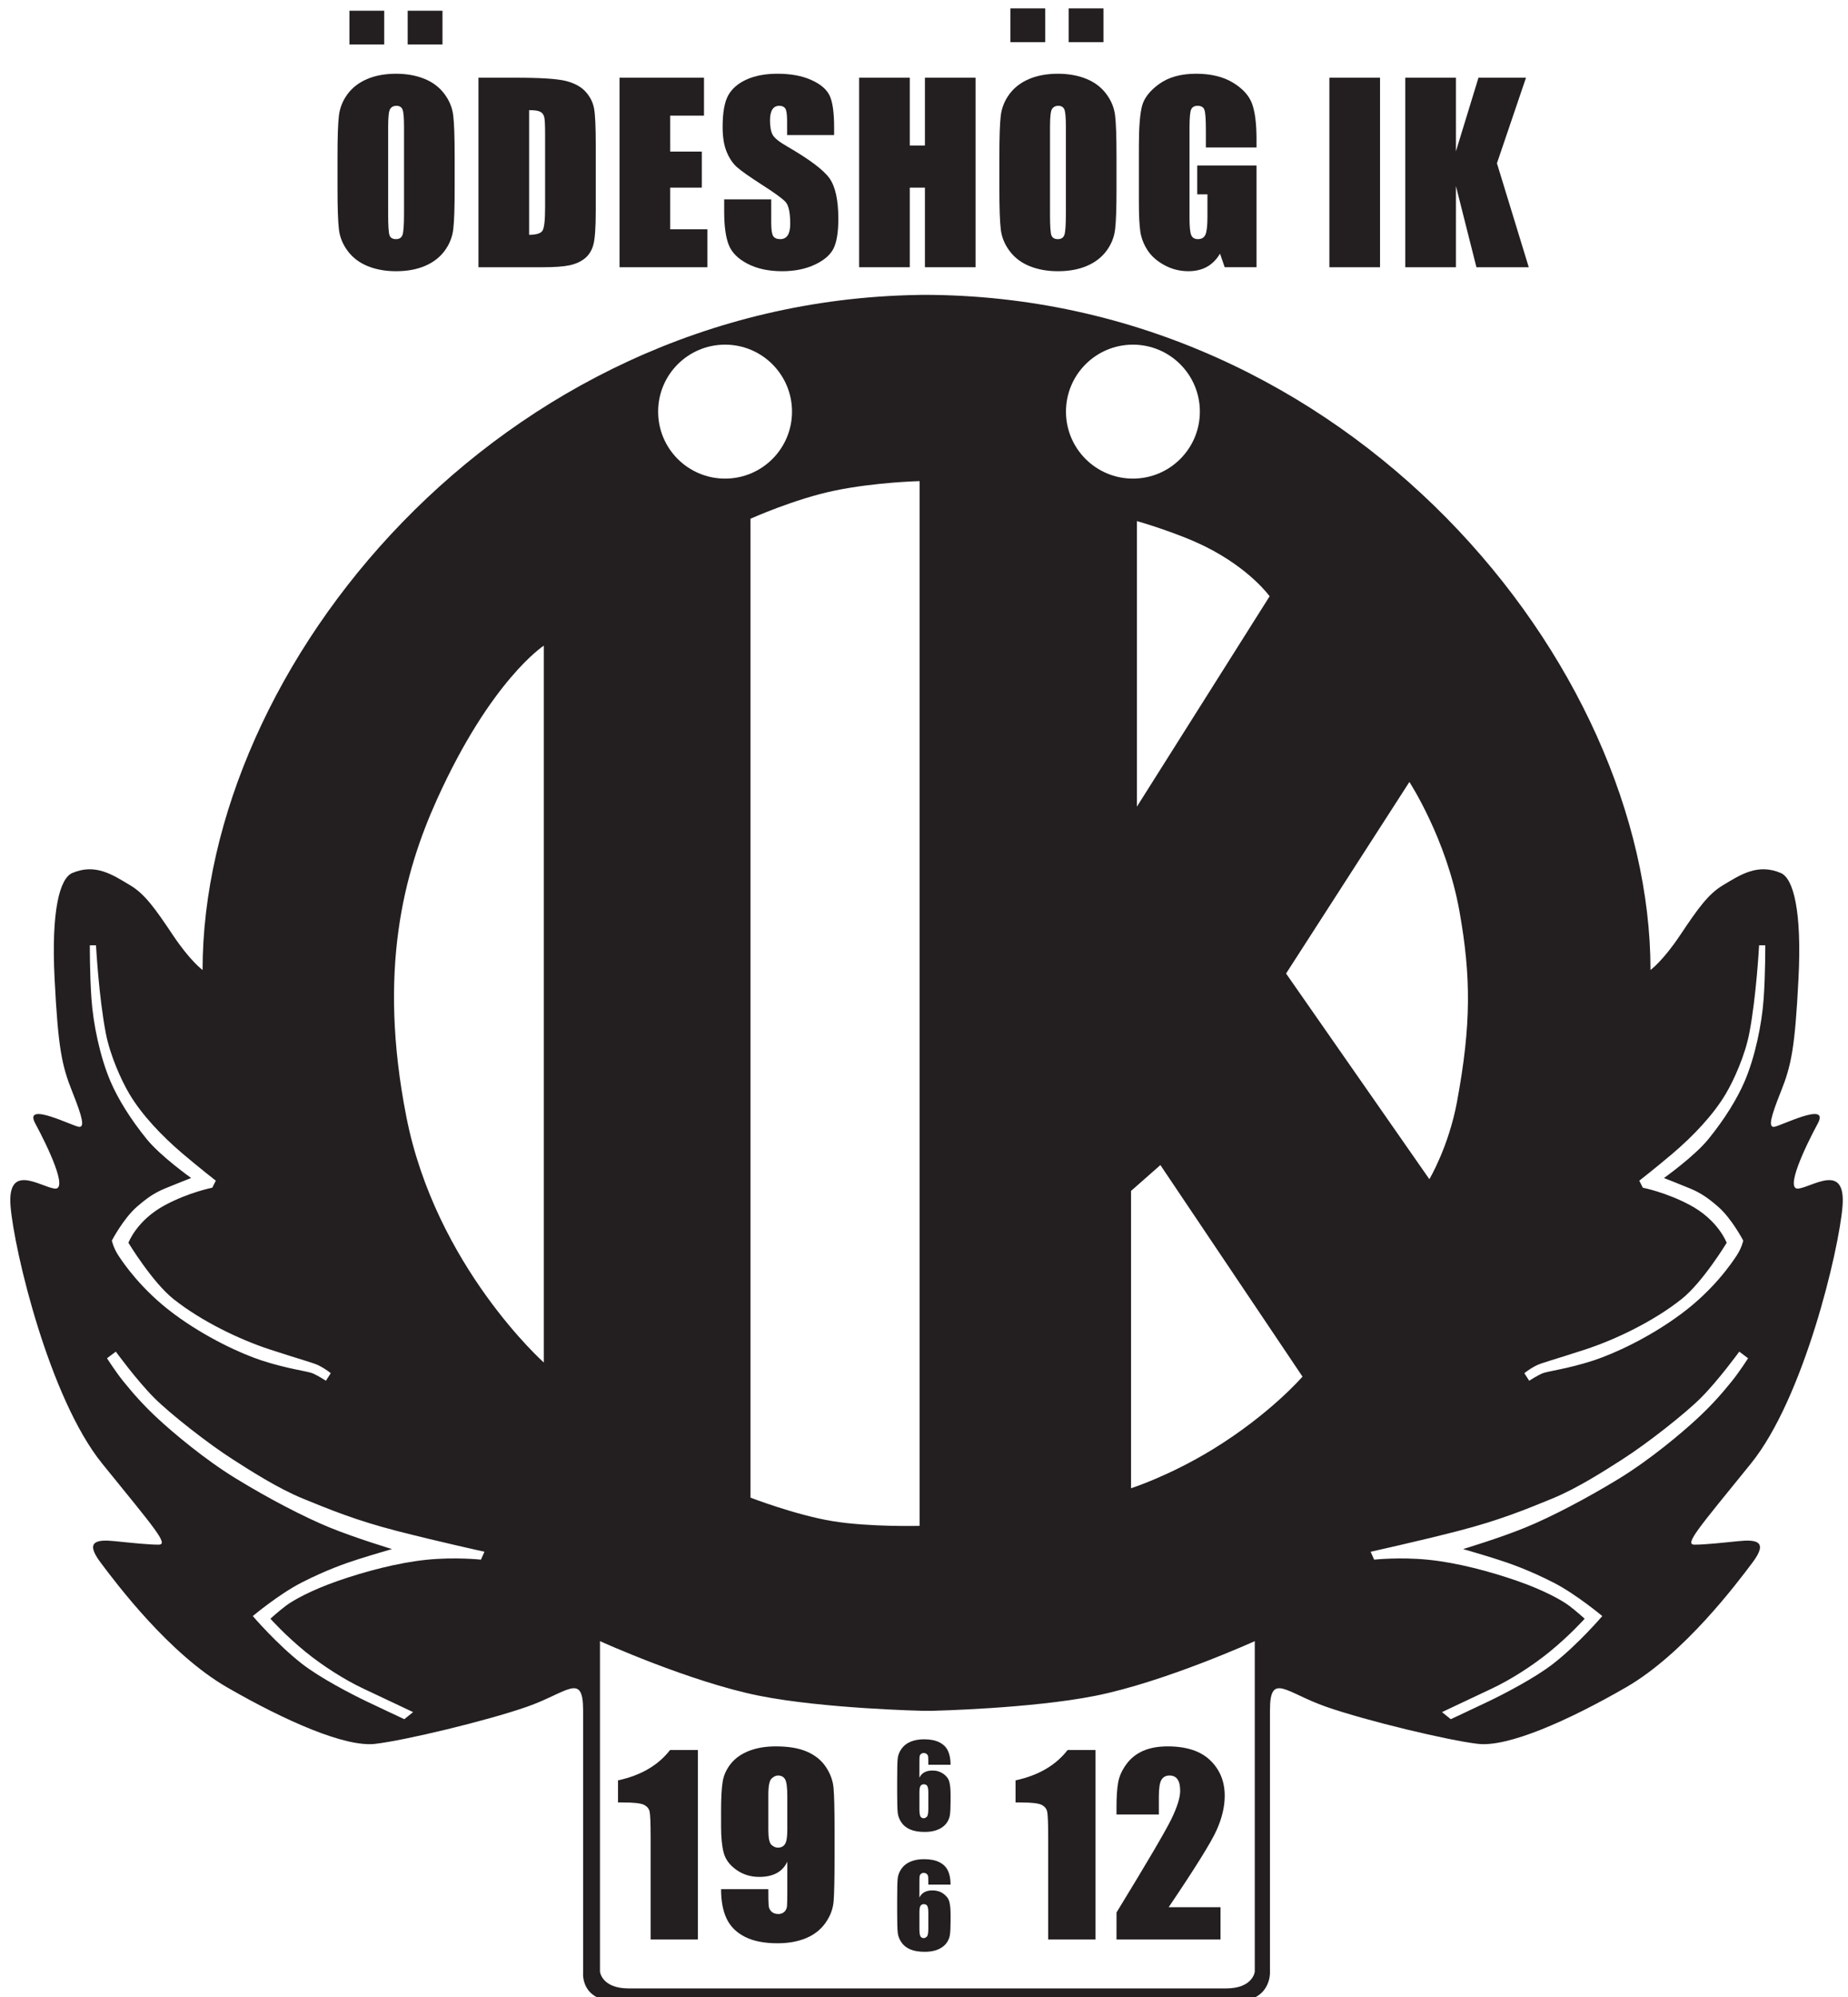 <?xml version="1.0" encoding="utf-8"?>
<!-- Generator: Adobe Illustrator 16.0.0, SVG Export Plug-In . SVG Version: 6.00 Build 0)  -->
<!DOCTYPE svg PUBLIC "-//W3C//DTD SVG 1.1//EN" "http://www.w3.org/Graphics/SVG/1.1/DTD/svg11.dtd">
<svg version="1.1" id="Layer_1" xmlns="http://www.w3.org/2000/svg" xmlns:xlink="http://www.w3.org/1999/xlink" x="0px" y="0px"
	 width="500px" height="540px" viewBox="0 0 500 540" enable-background="new 0 0 500 540" xml:space="preserve">
<rect x="94.54" y="2.904" fill="#231F20" width="9.413" height="9.125"/>
<g>
	<path fill="#231F20" d="M123.014,51.022c0,5.149-0.125,8.797-0.374,10.938c-0.251,2.14-1.032,4.096-2.345,5.872
		c-1.314,1.77-3.084,3.133-5.32,4.082c-2.231,0.948-4.836,1.424-7.812,1.424c-2.817,0-5.35-0.448-7.596-1.344
		c-2.248-0.898-4.052-2.243-5.42-4.037c-1.367-1.792-2.181-3.747-2.439-5.855c-0.26-2.11-0.389-5.802-0.389-11.079v-8.768
		c0-5.147,0.121-8.795,0.372-10.936c0.247-2.141,1.032-4.099,2.343-5.872c1.313-1.772,3.085-3.135,5.32-4.083
		c2.235-0.949,4.836-1.424,7.81-1.424c2.823,0,5.355,0.45,7.602,1.344c2.242,0.898,4.052,2.243,5.415,4.037
		c1.369,1.794,2.183,3.747,2.441,5.854c0.259,2.112,0.393,5.803,0.393,11.081V51.022z M109.312,34.183
		c0-2.384-0.132-3.908-0.407-4.574c-0.27-0.666-0.829-0.999-1.675-0.999c-0.712,0-1.265,0.271-1.642,0.809
		c-0.379,0.539-0.567,2.127-0.567,4.764v23.93c0,2.976,0.123,4.811,0.37,5.508c0.251,0.697,0.829,1.043,1.744,1.043
		c0.93,0,1.526-0.4,1.791-1.2c0.258-0.803,0.387-2.711,0.387-5.73V34.183z"/>
	<rect x="110.303" y="2.904" fill="#231F20" width="9.417" height="9.125"/>
	<path fill="#231F20" d="M129.454,21.016h10.255c6.616,0,11.09,0.294,13.423,0.883c2.332,0.595,4.103,1.566,5.32,2.914
		c1.216,1.352,1.973,2.856,2.278,4.509c0.305,1.66,0.458,4.917,0.458,9.768v17.948c0,4.601-0.225,7.674-0.671,9.229
		c-0.444,1.549-1.218,2.763-2.323,3.635c-1.108,0.876-2.475,1.49-4.102,1.835c-1.625,0.352-4.082,0.526-7.356,0.526h-17.282V21.016z
		 M143.156,29.783v33.71c1.975,0,3.19-0.385,3.648-1.155c0.452-0.77,0.681-2.863,0.681-6.283V36.146
		c0-2.322-0.076-3.808-0.229-4.463c-0.153-0.656-0.499-1.136-1.04-1.441C145.672,29.936,144.651,29.783,143.156,29.783"/>
	<polygon fill="#231F20" points="167.628,21.016 190.474,21.016 190.474,31.271 181.326,31.271 181.326,40.988 189.887,40.988 
		189.887,50.738 181.326,50.738 181.326,62.006 191.383,62.006 191.383,72.261 167.628,72.261 	"/>
	<path fill="#231F20" d="M225.682,36.526h-12.723v-3.801c0-1.771-0.164-2.899-0.491-3.386c-0.324-0.483-0.865-0.727-1.624-0.727
		c-0.829,0-1.45,0.327-1.873,0.982c-0.424,0.656-0.636,1.646-0.636,2.979c0,1.711,0.24,2.998,0.712,3.866
		c0.452,0.865,1.748,1.908,3.874,3.129c6.099,3.524,9.939,6.414,11.523,8.667c1.584,2.259,2.376,5.9,2.376,10.923
		c0,3.652-0.438,6.341-1.318,8.074c-0.879,1.729-2.573,3.18-5.091,4.353c-2.518,1.167-5.45,1.755-8.786,1.755
		c-3.671,0-6.802-0.679-9.391-2.027c-2.594-1.352-4.292-3.068-5.091-5.16c-0.803-2.09-1.208-5.052-1.208-8.896v-3.355h12.728v6.239
		c0,1.919,0.175,3.152,0.534,3.701c0.361,0.548,0.997,0.823,1.904,0.823c0.913,0,1.592-0.348,2.036-1.045
		c0.442-0.695,0.667-1.728,0.667-3.104c0-3.016-0.428-4.989-1.272-5.917c-0.865-0.93-3.005-2.481-6.41-4.654
		c-3.405-2.194-5.664-3.786-6.767-4.779c-1.108-0.991-2.027-2.362-2.754-4.113c-0.723-1.752-1.086-3.991-1.086-6.715
		c0-3.921,0.515-6.792,1.543-8.605c1.032-1.817,2.696-3.234,4.996-4.258c2.3-1.024,5.077-1.534,8.329-1.534
		c3.559,0,6.592,0.556,9.096,1.675c2.507,1.12,4.167,2.529,4.982,4.227c0.811,1.699,1.218,4.585,1.218,8.656V36.526z"/>
	<polygon fill="#231F20" points="263.951,21.016 263.951,72.261 250.249,72.261 250.249,50.738 246.149,50.738 246.149,72.261 
		232.45,72.261 232.45,21.016 246.149,21.016 246.149,39.345 250.249,39.345 250.249,21.016 	"/>
	<rect x="273.368" y="2.269" fill="#231F20" width="9.42" height="9.125"/>
	<path fill="#231F20" d="M302.086,51.022c0,5.149-0.119,8.797-0.372,10.938c-0.245,2.14-1.026,4.096-2.343,5.872
		c-1.313,1.77-3.087,3.133-5.318,4.082c-2.235,0.948-4.838,1.424-7.81,1.424c-2.823,0-5.355-0.448-7.602-1.344
		c-2.243-0.898-4.054-2.243-5.415-4.037c-1.368-1.792-2.18-3.747-2.443-5.855c-0.257-2.11-0.391-5.802-0.391-11.079v-8.768
		c0-5.147,0.127-8.795,0.372-10.936c0.253-2.141,1.034-4.099,2.347-5.872c1.309-1.772,3.083-3.135,5.318-4.083
		c2.234-0.949,4.842-1.424,7.813-1.424c2.815,0,5.348,0.45,7.594,1.344c2.25,0.898,4.054,2.243,5.423,4.037
		c1.364,1.794,2.179,3.747,2.443,5.854c0.256,2.112,0.383,5.803,0.383,11.081V51.022z M288.389,34.183
		c0-2.384-0.138-3.908-0.405-4.574c-0.275-0.666-0.833-0.999-1.677-0.999c-0.718,0-1.265,0.271-1.641,0.809
		c-0.383,0.539-0.572,2.127-0.572,4.764v23.93c0,2.976,0.126,4.811,0.371,5.508c0.253,0.697,0.834,1.043,1.744,1.043
		c0.931,0,1.533-0.4,1.793-1.2c0.257-0.803,0.387-2.711,0.387-5.73V34.183z"/>
	<rect x="289.137" y="2.269" fill="#231F20" width="9.416" height="9.125"/>
	<path fill="#231F20" d="M339.967,39.88h-13.7v-4.652c0-2.933-0.13-4.768-0.391-5.508c-0.257-0.738-0.878-1.108-1.853-1.108
		c-0.848,0-1.42,0.316-1.726,0.948c-0.305,0.632-0.457,2.259-0.457,4.875v24.597c0,2.3,0.152,3.812,0.457,4.539
		c0.306,0.731,0.915,1.093,1.823,1.093c0.996,0,1.677-0.411,2.033-1.234c0.357-0.822,0.536-2.425,0.536-4.809v-6.079h-2.767v-7.788
		h16.043v27.505h-8.609l-1.265-3.67c-0.937,1.581-2.112,2.769-3.532,3.561c-1.425,0.792-3.102,1.188-5.032,1.188
		c-2.306,0-4.459-0.545-6.467-1.629c-2.005-1.09-3.533-2.434-4.578-4.037c-1.038-1.604-1.688-3.288-1.953-5.05
		c-0.26-1.759-0.387-4.401-0.387-7.929V39.469c0-4.898,0.269-8.449,0.812-10.666c0.543-2.216,2.101-4.247,4.671-6.093
		c2.569-1.847,5.891-2.772,9.974-2.772c4.01,0,7.342,0.803,9.989,2.406c2.648,1.604,4.37,3.512,5.177,5.712
		c0.8,2.209,1.201,5.413,1.201,9.608V39.88z"/>
	<rect x="359.685" y="21.016" fill="#231F20" width="13.701" height="51.248"/>
	<polygon fill="#231F20" points="412.877,21.016 405.016,44.153 413.625,72.261 399.467,72.261 393.918,50.297 393.918,72.261 
		380.217,72.261 380.217,21.016 393.918,21.016 393.918,40.925 400.021,21.016 	"/>
	<path fill="#231F20" d="M188.827,473.208v51.247h-12.788v-27.469c0-3.972-0.095-6.359-0.285-7.154
		c-0.191-0.804-0.712-1.406-1.565-1.822c-0.857-0.409-2.761-0.618-5.712-0.618h-1.268v-5.973c6.185-1.331,10.88-4.068,14.087-8.211
		H188.827z"/>
	<path fill="#231F20" d="M195.095,510.844h12.788c0,2.388,0.031,3.89,0.095,4.515c0.065,0.625,0.325,1.146,0.777,1.569
		c0.454,0.417,1.067,0.633,1.852,0.633c0.651,0,1.192-0.209,1.614-0.603c0.422-0.402,0.658-0.923,0.712-1.555
		c0.05-0.633,0.08-1.904,0.08-3.831v-8.166c-0.636,1.375-1.584,2.402-2.852,3.086c-1.265,0.685-2.838,1.034-4.714,1.034
		c-2.343,0-4.411-0.632-6.205-1.904c-1.792-1.265-2.933-2.781-3.419-4.56c-0.484-1.77-0.728-4.165-0.728-7.178v-4.091
		c0-3.585,0.142-6.255,0.43-8.003c0.283-1.755,1.017-3.369,2.198-4.856c1.184-1.495,2.819-2.648,4.905-3.474
		c2.09-0.818,4.517-1.228,7.282-1.228c3.419,0,6.225,0.469,8.419,1.421s3.892,2.313,5.095,4.098s1.9,3.66,2.09,5.616
		c0.191,1.971,0.287,5.765,0.287,11.402v7.118c0,6.099-0.087,10.175-0.255,12.235c-0.167,2.06-0.904,4.001-2.202,5.839
		c-1.294,1.837-3.053,3.213-5.266,4.128c-2.216,0.922-4.784,1.383-7.692,1.383c-3.611,0-6.559-0.58-8.848-1.747
		c-2.293-1.161-3.937-2.797-4.939-4.902C195.593,516.712,195.095,514.057,195.095,510.844 M207.883,494.859
		c0,2.149,0.279,3.481,0.838,3.994c0.56,0.498,1.134,0.759,1.726,0.759c0.887,0,1.534-0.319,1.945-0.967
		c0.415-0.647,0.621-1.904,0.621-3.786v-9.275c0-2.253-0.199-3.733-0.587-4.433c-0.391-0.691-1.04-1.041-1.945-1.041
		c-0.552,0-1.12,0.268-1.711,0.811c-0.593,0.535-0.887,1.986-0.887,4.352V494.859z"/>
	<path fill="#231F20" d="M296.389,473.208v51.247h-12.786v-27.469c0-3.972-0.097-6.359-0.286-7.154
		c-0.189-0.804-0.711-1.406-1.566-1.822c-0.854-0.409-2.759-0.618-5.716-0.618h-1.268v-5.973c6.185-1.331,10.881-4.068,14.091-8.211
		H296.389z"/>
	<path fill="#231F20" d="M330.227,515.723v8.732h-28.145l0.008-7.312c8.341-13.634,13.291-22.061,14.864-25.304
		c1.569-3.243,2.357-5.771,2.357-7.579c0-1.398-0.237-2.433-0.714-3.116c-0.476-0.685-1.197-1.034-2.168-1.034
		s-1.695,0.379-2.172,1.138c-0.476,0.759-0.714,2.269-0.714,4.529v4.872h-11.462v-1.866c0-2.871,0.148-5.133,0.446-6.784
		c0.294-1.666,1.026-3.287,2.187-4.894c1.157-1.606,2.667-2.819,4.522-3.645c1.859-0.818,4.083-1.228,6.683-1.228
		c5.08,0,8.93,1.257,11.533,3.778c2.61,2.521,3.912,5.713,3.912,9.572c0,2.938-0.732,6.04-2.202,9.313
		c-1.465,3.273-5.786,10.205-12.964,20.826H330.227z"/>
	<path fill="#231F20" d="M257.19,477.194h-6.021c0-1.123-0.016-1.829-0.038-2.12c-0.027-0.297-0.145-0.543-0.358-0.743
		c-0.212-0.193-0.506-0.298-0.868-0.298c-0.313,0-0.563,0.097-0.761,0.29c-0.203,0.187-0.313,0.432-0.344,0.722
		c-0.03,0.298-0.041,0.9-0.041,1.808v3.845c0.305-0.646,0.757-1.13,1.352-1.457c0.597-0.32,1.33-0.483,2.207-0.483
		c1.102,0,2.075,0.305,2.92,0.893c0.84,0.595,1.38,1.316,1.606,2.149s0.346,1.956,0.346,3.377v1.926
		c0,1.688-0.067,2.945-0.193,3.764c-0.134,0.826-0.479,1.592-1.034,2.291c-0.565,0.699-1.335,1.242-2.313,1.629
		c-0.975,0.387-2.118,0.58-3.418,0.58c-1.622,0-2.947-0.223-3.979-0.669s-1.832-1.094-2.388-1.927
		c-0.563-0.841-0.891-1.726-0.981-2.648c-0.099-0.922-0.145-2.715-0.145-5.377v-3.332c0-2.871,0.041-4.79,0.13-5.765
		c0.08-0.967,0.426-1.882,1.032-2.745c0.604-0.862,1.432-1.51,2.482-1.94c1.043-0.432,2.253-0.647,3.626-0.647
		c1.686,0,3.072,0.268,4.154,0.818c1.082,0.543,1.853,1.309,2.32,2.306C256.952,474.436,257.19,475.685,257.19,477.194
		 M251.17,484.714c0-0.854-0.096-1.442-0.281-1.755c-0.191-0.32-0.5-0.477-0.926-0.477c-0.415,0-0.72,0.149-0.913,0.454
		c-0.195,0.305-0.29,0.9-0.29,1.777v4.366c0,1.063,0.087,1.756,0.273,2.09c0.184,0.328,0.487,0.491,0.919,0.491
		c0.254,0,0.521-0.134,0.799-0.379c0.277-0.261,0.419-0.938,0.419-2.053V484.714z"/>
</g>
<g>
	<path fill="#231F20" d="M257.19,509.609h-6.021c0-1.123-0.016-1.83-0.038-2.128c-0.027-0.29-0.145-0.535-0.358-0.729
		c-0.212-0.201-0.506-0.305-0.868-0.305c-0.313,0-0.563,0.097-0.761,0.282c-0.203,0.193-0.313,0.432-0.344,0.729
		c-0.03,0.306-0.041,0.9-0.041,1.808v3.846c0.305-0.647,0.757-1.131,1.352-1.458c0.597-0.327,1.33-0.483,2.207-0.483
		c1.102,0,2.075,0.298,2.92,0.893c0.84,0.603,1.38,1.31,1.606,2.149c0.227,0.833,0.346,1.964,0.346,3.377v1.927
		c0,1.688-0.067,2.945-0.193,3.764c-0.134,0.825-0.479,1.591-1.034,2.29c-0.565,0.699-1.335,1.242-2.313,1.629
		c-0.975,0.387-2.118,0.58-3.418,0.58c-1.622,0-2.947-0.223-3.979-0.669s-1.832-1.094-2.388-1.927
		c-0.563-0.84-0.891-1.726-0.981-2.647c-0.099-0.923-0.145-2.715-0.145-5.378v-3.332c0-2.871,0.041-4.79,0.13-5.757
		c0.08-0.975,0.426-1.89,1.032-2.752c0.604-0.863,1.432-1.51,2.482-1.941c1.043-0.432,2.253-0.647,3.626-0.647
		c1.686,0,3.072,0.269,4.154,0.818c1.082,0.543,1.853,1.316,2.32,2.306C256.952,506.85,257.19,508.1,257.19,509.609 M251.17,517.129
		c0-0.848-0.096-1.443-0.281-1.756c-0.191-0.319-0.5-0.476-0.926-0.476c-0.415,0-0.72,0.148-0.913,0.454
		c-0.195,0.305-0.29,0.892-0.29,1.777v4.366c0,1.063,0.087,1.763,0.273,2.09c0.184,0.319,0.487,0.491,0.919,0.491
		c0.254,0,0.521-0.135,0.799-0.387c0.277-0.254,0.419-0.938,0.419-2.046V517.129z"/>
	<path fill="#231F20" d="M334.549,541.139c9.241,0,9.056-7.624,9.056-7.624V462.49c0-10.488,4.288-4.769,15.251-0.952
		c10.964,3.815,32.891,9.059,40.994,10.011c8.1,0.952,24.311-6.195,40.042-15.255c15.728-9.052,30.027-28.123,34.318-33.843
		c4.288-5.72,0.952-6.195-3.815-5.72c-4.764,0.477-9.056,0.952-11.915,0.952c-2.86,0,0.952-4.284,15.255-21.927
		c14.296-17.636,23.827-57.674,24.783-69.589c0.952-11.916-8.104-5.244-11.916-4.768c-3.812,0.476,1.904-11.44,5.24-17.636
		c3.34-6.196-10.483,0.952-11.916,0.952c-1.428,0-0.951-2.38,1.908-9.535c2.86-7.148,3.813-11.916,4.768-30.507
		c0.952-18.587-1.432-27.167-4.768-28.599c-6.277-2.688-10.963,0.476-15.728,3.34c-3.882,2.322-6.675,6.196-11.443,13.344
		c-4.764,7.147-8.1,9.535-8.1,9.535c0-82.466-81.512-182.565-196.863-182.565l-1.519,0.032
		c-113.5,1.995-193.369,100.904-193.369,182.534c0,0-3.336-2.388-8.1-9.535c-4.77-7.148-7.564-11.021-11.441-13.344
		c-4.768-2.864-9.456-6.028-15.731-3.34c-3.336,1.432-5.72,10.012-4.768,28.599c0.956,18.591,1.908,23.358,4.768,30.507
		c2.86,7.155,3.336,9.535,1.908,9.535c-1.432,0-15.255-7.148-11.919-0.952c3.339,6.195,9.059,18.111,5.244,17.636
		c-3.812-0.477-12.868-7.148-11.916,4.768c0.952,11.915,10.487,51.953,24.787,69.589c14.3,17.643,18.113,21.927,15.251,21.927
		c-2.86,0-7.147-0.476-11.916-0.952c-4.768-0.476-8.104,0-3.812,5.72c4.288,5.72,18.589,24.791,34.321,33.843
		c15.728,9.06,31.935,16.207,40.038,15.255c8.105-0.952,30.029-6.195,40.992-10.011c10.963-3.816,15.251-9.536,15.251,0.952v71.024
		c0,0-0.712,7.624,9.062,7.624h75.63H334.549z M147.13,174.588V368.43c0,0-29.239-26.055-37.179-66.413
		c-7.823-39.729-0.64-66.101,8.256-85.8C132.834,183.834,147.13,174.588,147.13,174.588 M203.057,140.268
		c0,0,11.886-5.361,22.881-7.627c10.994-2.265,22.879-2.544,22.879-2.544v282.507c0,0-13.543,0.357-23.515-1.271
		c-9.978-1.629-22.245-6.359-22.245-6.359V140.268z M307.604,140.9c0,0,10.997,3.135,18.621,6.951
		c12.075,6.036,17.286,13.39,17.286,13.39l-35.907,56.883V140.9z M347.963,263.247l33.366-51.799c0,0,10.057,15.396,13.537,34.913
		c3.18,17.797,3.18,30.825-0.636,51.479c-2.265,12.276-7.498,21.017-7.498,21.017L347.963,263.247z M306.017,322.032l7.943-6.991
		l38.45,57.204c0,0-8.709,10.123-24.277,19.659c-11.9,7.281-22.116,10.524-22.116,10.524V322.032z M214.289,111.307
		c0,10.004-8.107,18.111-18.113,18.111c-10.004,0-18.111-8.107-18.111-18.111s8.107-18.111,18.111-18.111
		C206.181,93.195,214.289,101.303,214.289,111.307 M324.638,111.307c0,10.004-8.111,18.111-18.115,18.111
		c-10,0-18.111-8.107-18.111-18.111s8.111-18.111,18.111-18.111C316.526,93.195,324.638,101.303,324.638,111.307 M58.388,319.258
		l-0.952,1.904c0,0-6.147,1.183-12.678,4.648c-7.788,4.128-10.011,10.25-10.011,10.25s6.477,10.688,12.235,15.247
		c7.627,6.04,17.951,10.956,25.979,13.582c8.738,2.863,11.894,3.622,13.346,4.373c2.148,1.116,3.18,2.068,3.18,2.068l-1.307,2.03
		c0,0-2.032-1.316-3.46-1.956c-1.482-0.655-6.832-1.19-14.062-3.57c-5.299-1.748-14.859-6.04-23.675-12.6
		c-8.82-6.554-13.707-13.82-15.015-15.843c-1.311-2.023-1.704-3.928-1.704-3.928s3.096-5.958,6.828-9.186
		c2.663-2.306,4.567-3.652,7.507-4.887c2.612-1.094,7.118-2.849,7.118-2.849s-8.245-5.869-12.005-10.495
		c-4.489-5.519-7.849-11.026-9.809-15.608c-2.86-6.672-4.688-15.571-5.164-22.403c-0.476-6.832-0.431-14.418-0.431-14.418h1.668
		c0,0,0.747,13.942,2.655,23.79c1.153,5.969,4.135,12.611,6.355,16.367c3.336,5.638,8.751,11.365,14.456,16.207
		C54.133,315.955,58.388,319.258,58.388,319.258 M28.954,367.277l2.384-1.785c0,0,5.632,7.742,10.4,12.51
		c4.329,4.329,14.615,12.393,21.211,16.602c4.643,2.961,12.075,7.788,19.069,10.651c6.988,2.856,14.299,5.876,25.419,8.732
		c11.123,2.863,23.641,5.608,23.641,5.608l-0.952,2.142c0,0-6.958-0.759-14.746,0.037c-7.784,0.796-16.683,3.176-23.991,5.72
		c-7.308,2.544-12.072,5.244-13.98,6.672c-1.909,1.428-4.247,3.541-4.247,3.541s3.983,4.47,9.567,9.015
		c4.684,3.801,10.563,7.526,15.491,9.848c10.804,5.087,13.554,6.396,13.554,6.396l-2.384,1.911c0,0-6.242-2.908-10.214-4.813
		c-3.972-1.903-12.488-6.284-17.479-10.167c-6.833-5.325-13.299-12.905-13.299-12.905s7.079-5.92,13.143-9.021
		c6.672-3.414,11.916-5.244,15.412-6.353c3.492-1.115,9.102-2.744,9.102-2.744s-9.898-2.976-16.89-5.839
		c-6.992-2.856-16.685-7.943-25.265-13.188s-17-12.392-20.971-16.051c-3.972-3.652-6.832-6.91-9.532-10.242
		C31.236,370.877,28.954,367.277,28.954,367.277 M452.477,311.983c5.705-4.842,11.12-10.569,14.456-16.207
		c2.224-3.756,5.202-10.398,6.359-16.367c1.903-9.852,2.655-23.79,2.655-23.79h1.666c0,0,0.045,7.586-0.432,14.415
		c-0.476,6.835-2.302,15.735-5.162,22.407c-1.967,4.582-5.321,10.09-9.814,15.608c-3.752,4.626-11.997,10.495-11.997,10.495
		s4.5,1.755,7.114,2.849c2.938,1.234,4.846,2.581,7.509,4.887c3.727,3.228,6.824,9.186,6.824,9.186s-0.391,1.904-1.703,3.928
		c-1.31,2.022-6.196,9.289-15.018,15.843c-8.813,6.56-18.367,10.852-23.671,12.6c-7.229,2.38-12.581,2.915-14.062,3.57
		c-1.428,0.64-3.462,1.956-3.462,1.956l-1.302-2.03c0,0,1.03-0.952,3.176-2.068c1.454-0.751,4.608-1.51,13.348-4.373
		c8.025-2.626,18.349-7.542,25.973-13.582c5.761-4.56,12.239-15.247,12.239-15.247s-2.224-6.122-10.012-10.25
		c-6.53-3.466-12.678-4.648-12.678-4.648l-0.952-1.904C443.532,319.258,447.787,315.955,452.477,311.983 M468.521,373.555
		c-2.696,3.332-5.557,6.59-9.532,10.242c-3.972,3.659-12.392,10.807-20.971,16.051c-8.58,5.244-18.271,10.331-25.263,13.188
		c-6.988,2.863-16.892,5.839-16.892,5.839s5.611,1.629,9.104,2.744c3.5,1.108,8.74,2.938,15.415,6.353
		c6.063,3.102,13.14,9.021,13.14,9.021s-6.468,7.58-13.299,12.905c-4.991,3.883-13.504,8.264-17.476,10.167
		c-3.976,1.904-10.22,4.813-10.22,4.813l-2.381-1.911c0,0,2.745-1.31,13.553-6.396c4.928-2.321,10.811-6.047,15.489-9.848
		c5.586-4.545,9.565-9.015,9.565-9.015s-2.336-2.113-4.244-3.541c-1.904-1.428-6.672-4.128-13.979-6.672s-16.203-4.924-23.994-5.72
		c-7.788-0.796-14.742-0.037-14.742-0.037l-0.952-2.142c0,0,12.518-2.745,23.638-5.608c11.127-2.856,18.435-5.876,25.427-8.732
		c6.987-2.863,14.422-7.69,19.063-10.651c6.594-4.209,16.88-12.272,21.213-16.602c4.768-4.768,10.397-12.51,10.397-12.51
		l2.385,1.785C472.965,367.277,470.688,370.877,468.521,373.555 M249.563,537.68H170.08c-7.271,0-7.747-4.522-7.747-4.522v-89.381
		c0,0,24.391,11.045,43.14,14.778c17.468,3.474,44.09,4.054,44.09,4.054h2.7c0,0,26.624-0.58,44.092-4.054
		c18.751-3.733,43.141-14.778,43.141-14.778v89.381c0,0-0.48,4.522-7.751,4.522h-79.481H249.563z"/>
</g>
</svg>
